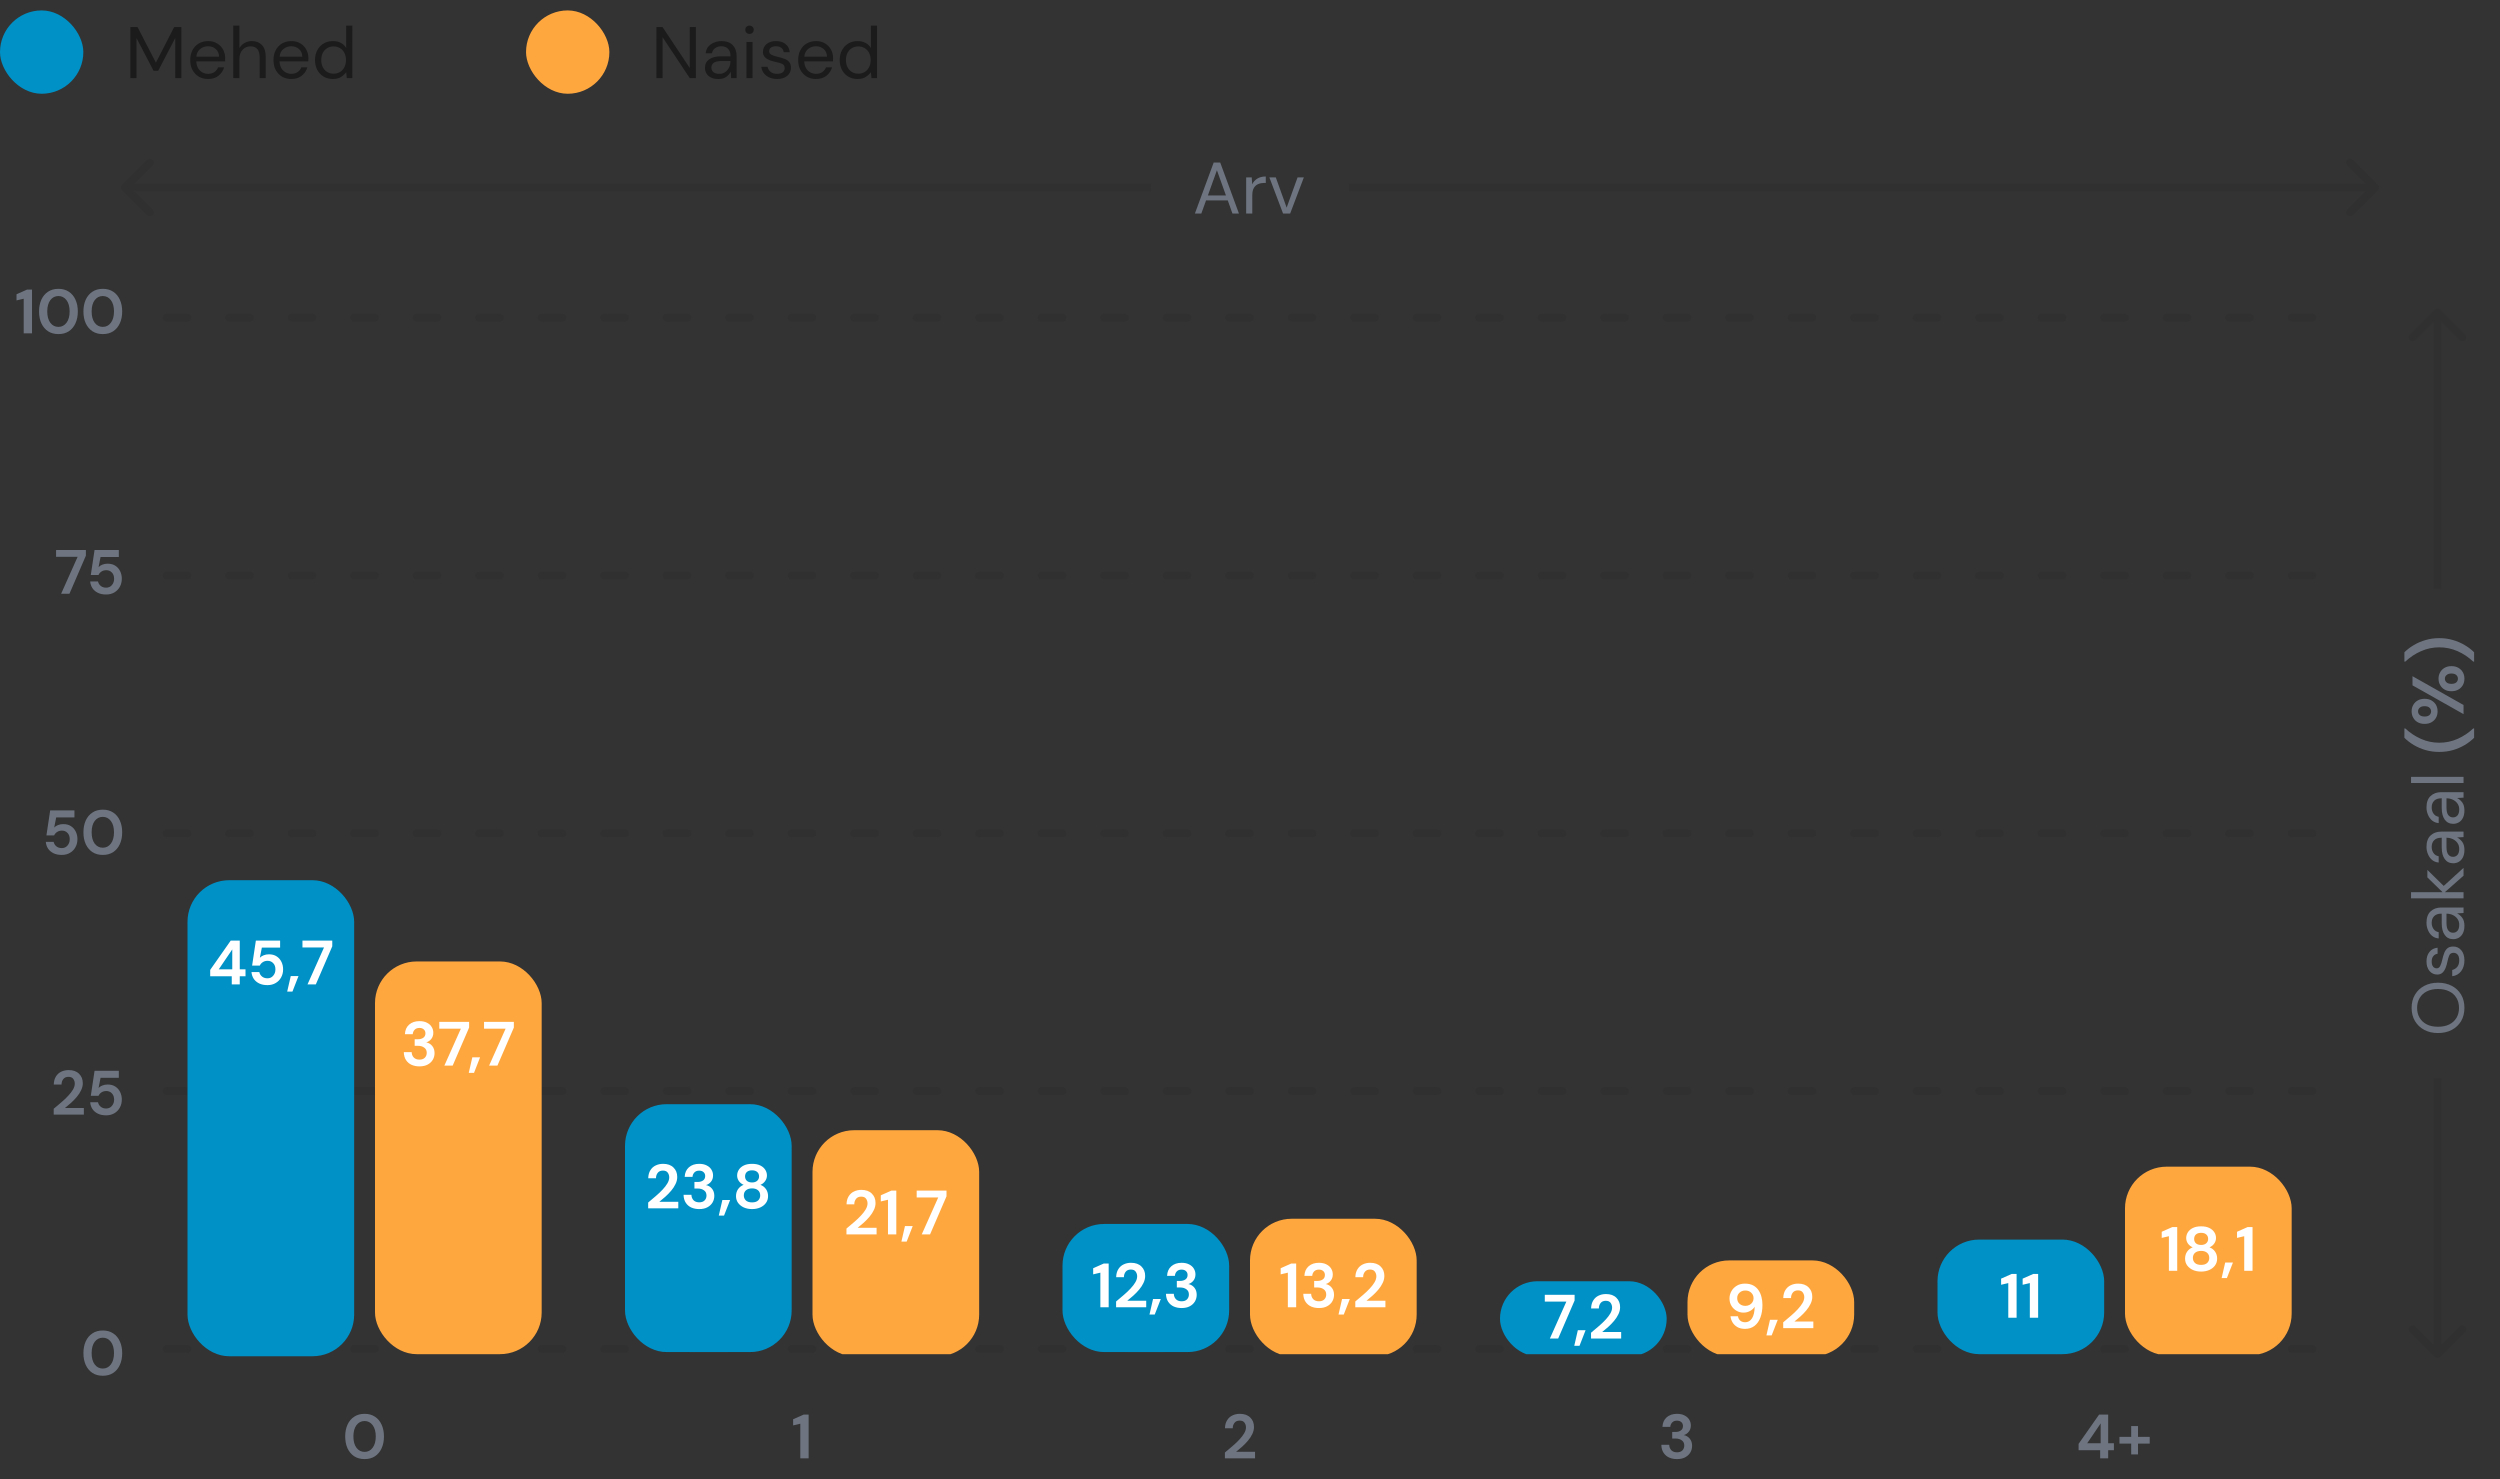 <svg width="480" height="284" viewBox="0 0 480 284" fill="none" xmlns="http://www.w3.org/2000/svg">
<rect x="0" y="0" width="480" height="284" fill="#333333" stroke="none"/>
<g clip-path="url(#clip0_905_18819)">
<g clip-path="url(#clip1_905_18819)">
<path d="M23.47 35.47C23.177 35.763 23.177 36.237 23.47 36.53L28.243 41.303C28.535 41.596 29.01 41.596 29.303 41.303C29.596 41.01 29.596 40.535 29.303 40.243L25.061 36L29.303 31.757C29.596 31.465 29.596 30.99 29.303 30.697C29.01 30.404 28.535 30.404 28.243 30.697L23.47 35.47ZM24 36.75H221V35.25H24V36.75Z" fill="#1B1B1B" fill-opacity="0.1"/>
<path d="M229.42 41L233.032 31.2H234.278L237.876 41H236.63L235.734 38.48H231.562L230.652 41H229.42ZM231.912 37.528H235.384L233.648 32.684L231.912 37.528ZM239.263 41V34.056H240.327L240.425 35.386C240.64 34.929 240.966 34.565 241.405 34.294C241.844 34.023 242.385 33.888 243.029 33.888V35.12H242.707C242.296 35.12 241.918 35.195 241.573 35.344C241.228 35.484 240.952 35.727 240.747 36.072C240.542 36.417 240.439 36.893 240.439 37.5V41H239.263ZM246.351 41L243.719 34.056H244.951L247.037 39.866L249.137 34.056H250.341L247.709 41H246.351Z" fill="#6E7581"/>
<path d="M456.53 36.53C456.823 36.237 456.823 35.763 456.53 35.47L451.757 30.697C451.464 30.404 450.99 30.404 450.697 30.697C450.404 30.99 450.404 31.465 450.697 31.757L454.939 36L450.697 40.243C450.404 40.535 450.404 41.01 450.697 41.303C450.99 41.596 451.464 41.596 451.757 41.303L456.53 36.53ZM259 36.75H456V35.25H259V36.75Z" fill="#1B1B1B" fill-opacity="0.1"/>
<path d="M444 61H32" stroke="#1B1B1B" stroke-opacity="0.1" stroke-width="1.5" stroke-linecap="round" stroke-dasharray="4 8"/>
<path d="M444 110.5H32" stroke="#1B1B1B" stroke-opacity="0.1" stroke-width="1.5" stroke-linecap="round" stroke-dasharray="4 8"/>
<path d="M444 160H32" stroke="#1B1B1B" stroke-opacity="0.1" stroke-width="1.5" stroke-linecap="round" stroke-dasharray="4 8"/>
<path d="M444 209.5H32" stroke="#1B1B1B" stroke-opacity="0.1" stroke-width="1.5" stroke-linecap="round" stroke-dasharray="4 8"/>
<path d="M444 259H32" stroke="#1B1B1B" stroke-opacity="0.1" stroke-width="1.5" stroke-linecap="round" stroke-dasharray="4 8"/>
<path d="M468.53 59.47C468.237 59.177 467.763 59.177 467.47 59.47L462.697 64.243C462.404 64.535 462.404 65.01 462.697 65.303C462.99 65.596 463.464 65.596 463.757 65.303L468 61.061L472.243 65.303C472.536 65.596 473.01 65.596 473.303 65.303C473.596 65.01 473.596 64.535 473.303 64.243L468.53 59.47ZM468.75 113V60H467.25V113H468.75Z" fill="#1B1B1B" fill-opacity="0.1"/>
<path d="M473.168 193.512C473.168 194.473 472.958 195.318 472.538 196.046C472.109 196.765 471.511 197.329 470.746 197.74C469.981 198.141 469.099 198.342 468.1 198.342C467.101 198.342 466.224 198.141 465.468 197.74C464.703 197.329 464.105 196.765 463.676 196.046C463.247 195.318 463.032 194.473 463.032 193.512C463.032 192.541 463.247 191.697 463.676 190.978C464.105 190.25 464.703 189.685 465.468 189.284C466.224 188.883 467.101 188.682 468.1 188.682C469.099 188.682 469.981 188.883 470.746 189.284C471.511 189.685 472.109 190.25 472.538 190.978C472.958 191.697 473.168 192.541 473.168 193.512ZM472.132 193.512C472.132 192.793 471.973 192.163 471.656 191.622C471.329 191.071 470.867 190.647 470.27 190.348C469.663 190.04 468.94 189.886 468.1 189.886C467.26 189.886 466.541 190.04 465.944 190.348C465.347 190.647 464.889 191.071 464.572 191.622C464.245 192.163 464.082 192.793 464.082 193.512C464.082 194.231 464.245 194.865 464.572 195.416C464.889 195.957 465.347 196.382 465.944 196.69C466.541 196.989 467.26 197.138 468.1 197.138C468.94 197.138 469.663 196.989 470.27 196.69C470.867 196.382 471.329 195.957 471.656 195.416C471.973 194.865 472.132 194.231 472.132 193.512ZM473.168 184.395C473.168 185.226 472.958 185.917 472.538 186.467C472.118 187.018 471.549 187.34 470.83 187.433L470.83 186.229C471.194 186.155 471.511 185.963 471.782 185.655C472.043 185.338 472.174 184.913 472.174 184.381C472.174 183.887 472.071 183.523 471.866 183.289C471.651 183.056 471.399 182.939 471.11 182.939C470.69 182.939 470.41 183.093 470.27 183.401C470.13 183.7 470.004 184.125 469.892 184.675C469.817 185.049 469.71 185.422 469.57 185.795C469.43 186.169 469.234 186.481 468.982 186.733C468.721 186.985 468.38 187.111 467.96 187.111C467.353 187.111 466.859 186.887 466.476 186.439C466.084 185.982 465.888 185.366 465.888 184.591C465.888 183.854 466.075 183.252 466.448 182.785C466.812 182.309 467.335 182.034 468.016 181.959L468.016 183.121C467.661 183.168 467.386 183.322 467.19 183.583C466.985 183.835 466.882 184.176 466.882 184.605C466.882 185.025 466.971 185.352 467.148 185.585C467.325 185.809 467.559 185.921 467.848 185.921C468.128 185.921 468.347 185.777 468.506 185.487C468.665 185.189 468.8 184.787 468.912 184.283C469.005 183.854 469.122 183.448 469.262 183.065C469.393 182.673 469.593 182.356 469.864 182.113C470.125 181.861 470.508 181.735 471.012 181.735C471.637 181.726 472.155 181.964 472.566 182.449C472.967 182.925 473.168 183.574 473.168 184.395ZM473.168 177.745C473.168 178.324 473.07 178.805 472.874 179.187C472.678 179.57 472.417 179.855 472.09 180.041C471.763 180.228 471.409 180.321 471.026 180.321C470.317 180.321 469.771 180.051 469.388 179.509C469.005 178.968 468.814 178.231 468.814 177.297L468.814 175.421L468.73 175.421C468.123 175.421 467.666 175.58 467.358 175.897C467.041 176.215 466.882 176.639 466.882 177.171C466.882 177.629 466.999 178.025 467.232 178.361C467.456 178.688 467.787 178.893 468.226 178.977L468.226 180.181C467.722 180.135 467.297 179.967 466.952 179.677C466.607 179.379 466.345 179.01 466.168 178.571C465.981 178.133 465.888 177.666 465.888 177.171C465.888 176.201 466.149 175.473 466.672 174.987C467.185 174.493 467.871 174.245 468.73 174.245L473 174.245L473 175.295L471.754 175.365C472.146 175.561 472.482 175.851 472.762 176.233C473.033 176.607 473.168 177.111 473.168 177.745ZM472.174 177.563C472.174 177.115 472.057 176.733 471.824 176.415C471.591 176.089 471.287 175.841 470.914 175.673C470.541 175.505 470.149 175.421 469.738 175.421L469.724 175.421L469.724 177.199C469.724 177.89 469.845 178.38 470.088 178.669C470.321 178.949 470.615 179.089 470.97 179.089C471.334 179.089 471.628 178.959 471.852 178.697C472.067 178.427 472.174 178.049 472.174 177.563ZM473 172.481L462.92 172.481L462.92 171.305L468.982 171.305L466.056 168.463L466.056 167.021L469.192 170.101L473 166.629L473 168.127L469.402 171.305L473 171.305L473 172.481ZM473.168 163.171C473.168 163.75 473.07 164.231 472.874 164.613C472.678 164.996 472.417 165.281 472.09 165.467C471.763 165.654 471.409 165.747 471.026 165.747C470.317 165.747 469.771 165.477 469.388 164.935C469.005 164.394 468.814 163.657 468.814 162.723L468.814 160.847L468.73 160.847C468.123 160.847 467.666 161.006 467.358 161.323C467.041 161.641 466.882 162.065 466.882 162.597C466.882 163.055 466.999 163.451 467.232 163.787C467.456 164.114 467.787 164.319 468.226 164.403L468.226 165.607C467.722 165.561 467.297 165.393 466.952 165.103C466.607 164.805 466.345 164.436 466.168 163.997C465.981 163.559 465.888 163.092 465.888 162.597C465.888 161.627 466.149 160.899 466.672 160.413C467.185 159.919 467.871 159.671 468.73 159.671L473 159.671L473 160.721L471.754 160.791C472.146 160.987 472.482 161.277 472.762 161.659C473.033 162.033 473.168 162.537 473.168 163.171ZM472.174 162.989C472.174 162.541 472.057 162.159 471.824 161.841C471.591 161.515 471.287 161.267 470.914 161.099C470.541 160.931 470.149 160.847 469.738 160.847L469.724 160.847L469.724 162.625C469.724 163.316 469.845 163.806 470.088 164.095C470.321 164.375 470.615 164.515 470.97 164.515C471.334 164.515 471.628 164.385 471.852 164.123C472.067 163.853 472.174 163.475 472.174 162.989ZM473.168 155.597C473.168 156.176 473.07 156.656 472.874 157.039C472.678 157.422 472.417 157.706 472.09 157.893C471.763 158.08 471.409 158.173 471.026 158.173C470.317 158.173 469.771 157.902 469.388 157.361C469.005 156.82 468.814 156.082 468.814 155.149L468.814 153.273L468.73 153.273C468.123 153.273 467.666 153.432 467.358 153.749C467.041 154.066 466.882 154.491 466.882 155.023C466.882 155.48 466.999 155.877 467.232 156.213C467.456 156.54 467.787 156.745 468.226 156.829L468.226 158.033C467.722 157.986 467.297 157.818 466.952 157.529C466.607 157.23 466.345 156.862 466.168 156.423C465.981 155.984 465.888 155.518 465.888 155.023C465.888 154.052 466.149 153.324 466.672 152.839C467.185 152.344 467.871 152.097 468.73 152.097L473 152.097L473 153.147L471.754 153.217C472.146 153.413 472.482 153.702 472.762 154.085C473.033 154.458 473.168 154.962 473.168 155.597ZM472.174 155.415C472.174 154.967 472.057 154.584 471.824 154.267C471.591 153.94 471.287 153.693 470.914 153.525C470.541 153.357 470.149 153.273 469.738 153.273L469.724 153.273L469.724 155.051C469.724 155.742 469.845 156.232 470.088 156.521C470.321 156.801 470.615 156.941 470.97 156.941C471.334 156.941 471.628 156.81 471.852 156.549C472.067 156.278 472.174 155.9 472.174 155.415ZM473 150.333L462.92 150.333L462.92 149.157L473 149.157L473 150.333ZM475.03 141.653C474.507 142.176 473.901 142.643 473.21 143.053C472.529 143.455 471.777 143.777 470.956 144.019C470.135 144.253 469.262 144.369 468.338 144.369C467.414 144.369 466.541 144.253 465.72 144.019C464.899 143.777 464.147 143.455 463.466 143.053C462.775 142.643 462.169 142.176 461.646 141.653L461.646 139.861L461.814 139.861C462.701 140.701 463.704 141.369 464.824 141.863C465.935 142.358 467.106 142.605 468.338 142.605C469.57 142.605 470.746 142.358 471.866 141.863C472.977 141.369 473.975 140.701 474.862 139.861L475.03 139.861L475.03 141.653ZM468.016 136.58C468.016 137.028 467.918 137.434 467.722 137.798C467.517 138.162 467.227 138.451 466.854 138.666C466.481 138.88 466.037 138.988 465.524 138.988C465.011 138.988 464.567 138.88 464.194 138.666C463.821 138.451 463.536 138.162 463.34 137.798C463.135 137.434 463.032 137.023 463.032 136.566C463.032 136.118 463.135 135.716 463.34 135.362C463.536 134.998 463.821 134.708 464.194 134.494C464.567 134.279 465.011 134.172 465.524 134.172C466.037 134.172 466.481 134.279 466.854 134.494C467.227 134.708 467.517 134.998 467.722 135.362C467.918 135.726 468.016 136.132 468.016 136.58ZM473 137.112L463.2 131.582L463.2 129.832L473 135.362L473 137.112ZM466.77 136.58C466.77 136.309 466.667 136.076 466.462 135.88C466.247 135.684 465.935 135.586 465.524 135.586C465.113 135.586 464.801 135.684 464.586 135.88C464.371 136.066 464.264 136.3 464.264 136.58C464.264 136.86 464.371 137.098 464.586 137.294C464.801 137.48 465.113 137.574 465.524 137.574C465.935 137.574 466.247 137.48 466.462 137.294C466.667 137.098 466.77 136.86 466.77 136.58ZM473.168 130.308C473.168 130.756 473.07 131.162 472.874 131.526C472.669 131.89 472.379 132.179 472.006 132.394C471.633 132.608 471.189 132.716 470.676 132.716C470.163 132.716 469.724 132.608 469.36 132.394C468.987 132.179 468.702 131.89 468.506 131.526C468.301 131.162 468.198 130.751 468.198 130.294C468.198 129.846 468.301 129.444 468.506 129.09C468.702 128.726 468.987 128.436 469.36 128.222C469.724 128.007 470.163 127.9 470.676 127.9C471.189 127.9 471.633 128.007 472.006 128.222C472.379 128.436 472.669 128.726 472.874 129.09C473.07 129.444 473.168 129.85 473.168 130.308ZM471.922 130.308C471.922 130.028 471.819 129.794 471.614 129.608C471.399 129.412 471.087 129.314 470.676 129.314C470.265 129.314 469.953 129.412 469.738 129.608C469.523 129.794 469.416 130.028 469.416 130.308C469.416 130.588 469.523 130.826 469.738 131.022C469.953 131.208 470.265 131.302 470.676 131.302C471.087 131.302 471.399 131.208 471.614 131.022C471.819 130.826 471.922 130.588 471.922 130.308ZM475.03 127.031L474.862 127.031C473.975 126.191 472.977 125.523 471.866 125.029C470.746 124.534 469.57 124.287 468.338 124.287C467.106 124.287 465.935 124.534 464.824 125.029C463.704 125.523 462.701 126.191 461.814 127.031L461.646 127.031L461.646 125.239C462.169 124.716 462.775 124.254 463.466 123.853C464.147 123.442 464.899 123.12 465.72 122.887C466.541 122.644 467.414 122.523 468.338 122.523C469.262 122.523 470.135 122.644 470.956 122.887C471.777 123.12 472.529 123.442 473.21 123.853C473.901 124.254 474.507 124.716 475.03 125.239L475.03 127.031Z" fill="#6E7581"/>
<path d="M467.47 260.53C467.763 260.823 468.237 260.823 468.53 260.53L473.303 255.757C473.596 255.464 473.596 254.99 473.303 254.697C473.01 254.404 472.536 254.404 472.243 254.697L468 258.939L463.757 254.697C463.464 254.404 462.99 254.404 462.697 254.697C462.404 254.99 462.404 255.464 462.697 255.757L467.47 260.53ZM468.75 260V207H467.25V260H468.75Z" fill="#1B1B1B" fill-opacity="0.1"/>
<path d="M4.552 64V57.352L3.172 57.676V56.5L5.2 55.6H6.148V64H4.552ZM11.221 64.144C10.445 64.144 9.781 63.964 9.229 63.604C8.677 63.236 8.249 62.728 7.945 62.08C7.649 61.424 7.501 60.664 7.501 59.8C7.501 58.944 7.649 58.188 7.945 57.532C8.249 56.876 8.677 56.368 9.229 56.008C9.781 55.64 10.445 55.456 11.221 55.456C11.997 55.456 12.661 55.64 13.213 56.008C13.765 56.368 14.189 56.876 14.485 57.532C14.789 58.188 14.941 58.944 14.941 59.8C14.941 60.664 14.789 61.424 14.485 62.08C14.189 62.728 13.765 63.236 13.213 63.604C12.661 63.964 11.997 64.144 11.221 64.144ZM11.221 62.764C11.853 62.764 12.369 62.5 12.769 61.972C13.169 61.444 13.369 60.72 13.369 59.8C13.369 58.88 13.169 58.156 12.769 57.628C12.369 57.1 11.853 56.836 11.221 56.836C10.581 56.836 10.061 57.1 9.661 57.628C9.269 58.156 9.073 58.88 9.073 59.8C9.073 60.72 9.269 61.444 9.661 61.972C10.061 62.5 10.581 62.764 11.221 62.764ZM19.741 64.144C18.965 64.144 18.3 63.964 17.748 63.604C17.197 63.236 16.768 62.728 16.465 62.08C16.169 61.424 16.02 60.664 16.02 59.8C16.02 58.944 16.169 58.188 16.465 57.532C16.768 56.876 17.197 56.368 17.748 56.008C18.3 55.64 18.965 55.456 19.741 55.456C20.517 55.456 21.18 55.64 21.733 56.008C22.285 56.368 22.709 56.876 23.005 57.532C23.308 58.188 23.46 58.944 23.46 59.8C23.46 60.664 23.308 61.424 23.005 62.08C22.709 62.728 22.285 63.236 21.733 63.604C21.18 63.964 20.517 64.144 19.741 64.144ZM19.741 62.764C20.372 62.764 20.889 62.5 21.288 61.972C21.689 61.444 21.889 60.72 21.889 59.8C21.889 58.88 21.689 58.156 21.288 57.628C20.889 57.1 20.372 56.836 19.741 56.836C19.101 56.836 18.581 57.1 18.18 57.628C17.788 58.156 17.593 58.88 17.593 59.8C17.593 60.72 17.788 61.444 18.18 61.972C18.581 62.5 19.101 62.764 19.741 62.764Z" fill="#6E7581"/>
<path d="M11.737 114L14.905 106.908H10.765V105.6H16.489V106.692L13.333 114H11.737ZM20.387 114.144C19.771 114.144 19.239 114.036 18.791 113.82C18.351 113.604 18.003 113.308 17.747 112.932C17.499 112.548 17.355 112.116 17.315 111.636H18.815C18.887 111.98 19.063 112.268 19.343 112.5C19.623 112.724 19.971 112.836 20.387 112.836C20.835 112.836 21.199 112.672 21.479 112.344C21.767 112.016 21.911 111.608 21.911 111.12C21.911 110.616 21.767 110.216 21.479 109.92C21.199 109.624 20.843 109.476 20.411 109.476C20.051 109.476 19.739 109.564 19.475 109.74C19.211 109.916 19.023 110.136 18.911 110.4H17.435L18.155 105.6H22.811V106.944H19.307L18.923 108.888C19.099 108.696 19.339 108.54 19.643 108.42C19.947 108.292 20.287 108.228 20.663 108.228C21.263 108.228 21.763 108.364 22.163 108.636C22.563 108.9 22.867 109.252 23.075 109.692C23.283 110.124 23.387 110.596 23.387 111.108C23.387 111.692 23.259 112.212 23.003 112.668C22.755 113.124 22.403 113.484 21.947 113.748C21.499 114.012 20.979 114.144 20.387 114.144Z" fill="#6E7581"/>
<path d="M11.867 164.144C11.251 164.144 10.719 164.036 10.271 163.82C9.831 163.604 9.483 163.308 9.227 162.932C8.979 162.548 8.835 162.116 8.795 161.636H10.295C10.367 161.98 10.543 162.268 10.823 162.5C11.103 162.724 11.451 162.836 11.867 162.836C12.315 162.836 12.679 162.672 12.959 162.344C13.247 162.016 13.391 161.608 13.391 161.12C13.391 160.616 13.247 160.216 12.959 159.92C12.679 159.624 12.323 159.476 11.891 159.476C11.531 159.476 11.219 159.564 10.955 159.74C10.691 159.916 10.503 160.136 10.391 160.4H8.915L9.635 155.6H14.291V156.944H10.787L10.403 158.888C10.579 158.696 10.819 158.54 11.123 158.42C11.427 158.292 11.767 158.228 12.143 158.228C12.743 158.228 13.243 158.364 13.643 158.636C14.043 158.9 14.347 159.252 14.555 159.692C14.763 160.124 14.867 160.596 14.867 161.108C14.867 161.692 14.739 162.212 14.483 162.668C14.235 163.124 13.883 163.484 13.427 163.748C12.979 164.012 12.459 164.144 11.867 164.144ZM19.741 164.144C18.965 164.144 18.3 163.964 17.748 163.604C17.197 163.236 16.768 162.728 16.465 162.08C16.169 161.424 16.02 160.664 16.02 159.8C16.02 158.944 16.169 158.188 16.465 157.532C16.768 156.876 17.197 156.368 17.748 156.008C18.3 155.64 18.965 155.456 19.741 155.456C20.517 155.456 21.18 155.64 21.733 156.008C22.285 156.368 22.709 156.876 23.005 157.532C23.308 158.188 23.46 158.944 23.46 159.8C23.46 160.664 23.308 161.424 23.005 162.08C22.709 162.728 22.285 163.236 21.733 163.604C21.18 163.964 20.517 164.144 19.741 164.144ZM19.741 162.764C20.372 162.764 20.889 162.5 21.288 161.972C21.689 161.444 21.889 160.72 21.889 159.8C21.889 158.88 21.689 158.156 21.288 157.628C20.889 157.1 20.372 156.836 19.741 156.836C19.101 156.836 18.581 157.1 18.18 157.628C17.788 158.156 17.593 158.88 17.593 159.8C17.593 160.72 17.788 161.444 18.18 161.972C18.581 162.5 19.101 162.764 19.741 162.764Z" fill="#6E7581"/>
<path d="M10.315 214V212.884C10.827 212.46 11.323 212.04 11.803 211.624C12.291 211.208 12.723 210.796 13.099 210.388C13.483 209.98 13.787 209.584 14.011 209.2C14.243 208.808 14.359 208.428 14.359 208.06C14.359 207.716 14.263 207.412 14.071 207.148C13.887 206.884 13.579 206.752 13.147 206.752C12.707 206.752 12.375 206.896 12.151 207.184C11.927 207.472 11.815 207.82 11.815 208.228H10.327C10.343 207.612 10.479 207.1 10.735 206.692C10.991 206.276 11.331 205.968 11.755 205.768C12.179 205.56 12.655 205.456 13.183 205.456C14.039 205.456 14.703 205.692 15.175 206.164C15.655 206.628 15.895 207.232 15.895 207.976C15.895 208.44 15.787 208.892 15.571 209.332C15.363 209.772 15.087 210.196 14.743 210.604C14.399 211.012 14.027 211.396 13.627 211.756C13.227 212.108 12.839 212.436 12.463 212.74H16.099V214H10.315ZM20.387 214.144C19.771 214.144 19.239 214.036 18.791 213.82C18.351 213.604 18.003 213.308 17.747 212.932C17.499 212.548 17.355 212.116 17.315 211.636H18.815C18.887 211.98 19.063 212.268 19.343 212.5C19.623 212.724 19.971 212.836 20.387 212.836C20.835 212.836 21.199 212.672 21.479 212.344C21.767 212.016 21.911 211.608 21.911 211.12C21.911 210.616 21.767 210.216 21.479 209.92C21.199 209.624 20.843 209.476 20.411 209.476C20.051 209.476 19.739 209.564 19.475 209.74C19.211 209.916 19.023 210.136 18.911 210.4H17.435L18.155 205.6H22.811V206.944H19.307L18.923 208.888C19.099 208.696 19.339 208.54 19.643 208.42C19.947 208.292 20.287 208.228 20.663 208.228C21.263 208.228 21.763 208.364 22.163 208.636C22.563 208.9 22.867 209.252 23.075 209.692C23.283 210.124 23.387 210.596 23.387 211.108C23.387 211.692 23.259 212.212 23.003 212.668C22.755 213.124 22.403 213.484 21.947 213.748C21.499 214.012 20.979 214.144 20.387 214.144Z" fill="#6E7581"/>
<path d="M19.741 264.144C18.965 264.144 18.3 263.964 17.748 263.604C17.197 263.236 16.768 262.728 16.465 262.08C16.169 261.424 16.02 260.664 16.02 259.8C16.02 258.944 16.169 258.188 16.465 257.532C16.768 256.876 17.197 256.368 17.748 256.008C18.3 255.64 18.965 255.456 19.741 255.456C20.517 255.456 21.18 255.64 21.733 256.008C22.285 256.368 22.709 256.876 23.005 257.532C23.308 258.188 23.46 258.944 23.46 259.8C23.46 260.664 23.308 261.424 23.005 262.08C22.709 262.728 22.285 263.236 21.733 263.604C21.18 263.964 20.517 264.144 19.741 264.144ZM19.741 262.764C20.372 262.764 20.889 262.5 21.288 261.972C21.689 261.444 21.889 260.72 21.889 259.8C21.889 258.88 21.689 258.156 21.288 257.628C20.889 257.1 20.372 256.836 19.741 256.836C19.101 256.836 18.581 257.1 18.18 257.628C17.788 258.156 17.593 258.88 17.593 259.8C17.593 260.72 17.788 261.444 18.18 261.972C18.581 262.5 19.101 262.764 19.741 262.764Z" fill="#6E7581"/>
<path d="M70 280.144C69.224 280.144 68.56 279.964 68.008 279.604C67.456 279.236 67.028 278.728 66.724 278.08C66.428 277.424 66.28 276.664 66.28 275.8C66.28 274.944 66.428 274.188 66.724 273.532C67.028 272.876 67.456 272.368 68.008 272.008C68.56 271.64 69.224 271.456 70 271.456C70.776 271.456 71.44 271.64 71.992 272.008C72.544 272.368 72.968 272.876 73.264 273.532C73.568 274.188 73.72 274.944 73.72 275.8C73.72 276.664 73.568 277.424 73.264 278.08C72.968 278.728 72.544 279.236 71.992 279.604C71.44 279.964 70.776 280.144 70 280.144ZM70 278.764C70.632 278.764 71.148 278.5 71.548 277.972C71.948 277.444 72.148 276.72 72.148 275.8C72.148 274.88 71.948 274.156 71.548 273.628C71.148 273.1 70.632 272.836 70 272.836C69.36 272.836 68.84 273.1 68.44 273.628C68.048 274.156 67.852 274.88 67.852 275.8C67.852 276.72 68.048 277.444 68.44 277.972C68.84 278.5 69.36 278.764 70 278.764Z" fill="#6E7581"/>
<path d="M153.66 280V273.352L152.28 273.676V272.5L154.308 271.6H155.256V280H153.66Z" fill="#6E7581"/>
<path d="M235.184 280V278.884C235.696 278.46 236.192 278.04 236.672 277.624C237.16 277.208 237.592 276.796 237.968 276.388C238.352 275.98 238.656 275.584 238.88 275.2C239.112 274.808 239.228 274.428 239.228 274.06C239.228 273.716 239.132 273.412 238.94 273.148C238.756 272.884 238.448 272.752 238.016 272.752C237.576 272.752 237.244 272.896 237.02 273.184C236.796 273.472 236.684 273.82 236.684 274.228H235.196C235.212 273.612 235.348 273.1 235.604 272.692C235.86 272.276 236.2 271.968 236.624 271.768C237.048 271.56 237.524 271.456 238.052 271.456C238.908 271.456 239.572 271.692 240.044 272.164C240.524 272.628 240.764 273.232 240.764 273.976C240.764 274.44 240.656 274.892 240.44 275.332C240.232 275.772 239.956 276.196 239.612 276.604C239.268 277.012 238.896 277.396 238.496 277.756C238.096 278.108 237.708 278.436 237.332 278.74H240.968V280H235.184Z" fill="#6E7581"/>
<path d="M321.99 280.144C321.438 280.144 320.938 280.048 320.49 279.856C320.042 279.656 319.682 279.352 319.41 278.944C319.138 278.536 318.994 278.024 318.978 277.408H320.49C320.498 277.816 320.63 278.16 320.886 278.44C321.15 278.712 321.518 278.848 321.99 278.848C322.438 278.848 322.782 278.724 323.022 278.476C323.262 278.228 323.382 277.916 323.382 277.54C323.382 277.1 323.222 276.768 322.902 276.544C322.59 276.312 322.186 276.196 321.69 276.196H321.066V274.936H321.702C322.11 274.936 322.45 274.84 322.722 274.648C322.994 274.456 323.13 274.172 323.13 273.796C323.13 273.484 323.026 273.236 322.818 273.052C322.618 272.86 322.338 272.764 321.978 272.764C321.586 272.764 321.278 272.88 321.054 273.112C320.838 273.344 320.718 273.628 320.694 273.964H319.194C319.226 273.188 319.494 272.576 319.998 272.128C320.51 271.68 321.17 271.456 321.978 271.456C322.554 271.456 323.038 271.56 323.43 271.768C323.83 271.968 324.13 272.236 324.33 272.572C324.538 272.908 324.642 273.28 324.642 273.688C324.642 274.16 324.51 274.56 324.246 274.888C323.99 275.208 323.67 275.424 323.286 275.536C323.758 275.632 324.142 275.864 324.438 276.232C324.734 276.592 324.882 277.048 324.882 277.6C324.882 278.064 324.77 278.488 324.546 278.872C324.322 279.256 323.994 279.564 323.562 279.796C323.138 280.028 322.614 280.144 321.99 280.144Z" fill="#6E7581"/>
<path d="M403.232 280V278.44H399.092V277.216L403.028 271.6H404.768V277.108H405.872V278.44H404.768V280H403.232ZM400.736 277.108H403.328V273.292L400.736 277.108ZM406.936 277.168V275.884H409.192V273.808H410.5V275.884H412.744V277.168H410.5V279.244H409.192V277.168H406.936Z" fill="#6E7581"/>
</g>
<rect y="2" width="16" height="16" rx="8" fill="#0091C6"/>
<path d="M25.036 15V5.2H26.408L29.936 12.032L33.436 5.2H34.822V15H33.646V7.3L30.37 13.6H29.488L26.212 7.314V15H25.036ZM39.941 15.168C39.279 15.168 38.691 15.019 38.178 14.72C37.664 14.412 37.258 13.987 36.959 13.446C36.67 12.905 36.526 12.265 36.526 11.528C36.526 10.8 36.67 10.165 36.959 9.624C37.249 9.073 37.65 8.649 38.163 8.35C38.686 8.042 39.288 7.888 39.969 7.888C40.642 7.888 41.22 8.042 41.706 8.35C42.2 8.649 42.578 9.045 42.84 9.54C43.101 10.035 43.231 10.567 43.231 11.136C43.231 11.239 43.227 11.341 43.218 11.444C43.218 11.547 43.218 11.663 43.218 11.794H37.688C37.715 12.326 37.837 12.769 38.051 13.124C38.276 13.469 38.551 13.731 38.877 13.908C39.214 14.085 39.568 14.174 39.941 14.174C40.427 14.174 40.833 14.062 41.16 13.838C41.486 13.614 41.724 13.311 41.873 12.928H43.035C42.849 13.572 42.489 14.109 41.958 14.538C41.435 14.958 40.763 15.168 39.941 15.168ZM39.941 8.882C39.382 8.882 38.882 9.055 38.444 9.4C38.014 9.736 37.767 10.231 37.702 10.884H42.069C42.041 10.259 41.827 9.769 41.425 9.414C41.024 9.059 40.529 8.882 39.941 8.882ZM44.79 15V4.92H45.966V9.246C46.2 8.817 46.531 8.485 46.96 8.252C47.39 8.009 47.856 7.888 48.36 7.888C49.163 7.888 49.807 8.14 50.292 8.644C50.778 9.139 51.02 9.904 51.02 10.94V15H49.858V11.066C49.858 9.619 49.275 8.896 48.108 8.896C47.502 8.896 46.993 9.115 46.582 9.554C46.172 9.983 45.966 10.599 45.966 11.402V15H44.79ZM55.924 15.168C55.261 15.168 54.673 15.019 54.16 14.72C53.647 14.412 53.241 13.987 52.942 13.446C52.653 12.905 52.508 12.265 52.508 11.528C52.508 10.8 52.653 10.165 52.942 9.624C53.231 9.073 53.633 8.649 54.146 8.35C54.669 8.042 55.271 7.888 55.952 7.888C56.624 7.888 57.203 8.042 57.688 8.35C58.183 8.649 58.561 9.045 58.822 9.54C59.083 10.035 59.214 10.567 59.214 11.136C59.214 11.239 59.209 11.341 59.2 11.444C59.2 11.547 59.2 11.663 59.2 11.794H53.67C53.698 12.326 53.819 12.769 54.034 13.124C54.258 13.469 54.533 13.731 54.86 13.908C55.196 14.085 55.551 14.174 55.924 14.174C56.409 14.174 56.815 14.062 57.142 13.838C57.469 13.614 57.707 13.311 57.856 12.928H59.018C58.831 13.572 58.472 14.109 57.94 14.538C57.417 14.958 56.745 15.168 55.924 15.168ZM55.924 8.882C55.364 8.882 54.865 9.055 54.426 9.4C53.997 9.736 53.749 10.231 53.684 10.884H58.052C58.024 10.259 57.809 9.769 57.408 9.414C57.007 9.059 56.512 8.882 55.924 8.882ZM63.923 15.168C63.232 15.168 62.625 15.009 62.103 14.692C61.589 14.375 61.188 13.941 60.899 13.39C60.619 12.839 60.479 12.214 60.479 11.514C60.479 10.814 60.623 10.193 60.913 9.652C61.202 9.101 61.603 8.672 62.117 8.364C62.63 8.047 63.237 7.888 63.937 7.888C64.506 7.888 65.01 8.005 65.449 8.238C65.887 8.471 66.228 8.798 66.471 9.218V4.92H67.647V15H66.583L66.471 13.852C66.247 14.188 65.925 14.491 65.505 14.762C65.085 15.033 64.557 15.168 63.923 15.168ZM64.049 14.146C64.515 14.146 64.926 14.039 65.281 13.824C65.645 13.6 65.925 13.292 66.121 12.9C66.326 12.508 66.429 12.051 66.429 11.528C66.429 11.005 66.326 10.548 66.121 10.156C65.925 9.764 65.645 9.461 65.281 9.246C64.926 9.022 64.515 8.91 64.049 8.91C63.591 8.91 63.181 9.022 62.817 9.246C62.462 9.461 62.182 9.764 61.977 10.156C61.781 10.548 61.683 11.005 61.683 11.528C61.683 12.051 61.781 12.508 61.977 12.9C62.182 13.292 62.462 13.6 62.817 13.824C63.181 14.039 63.591 14.146 64.049 14.146Z" fill="#1B1B1B"/>
<rect x="101" y="2" width="16" height="16" rx="8" fill="#FFA73F"/>
<path d="M126.036 15V5.2H127.212L132.434 13.054V5.2H133.61V15H132.434L127.212 7.146V15H126.036ZM137.928 15.168C137.35 15.168 136.869 15.07 136.486 14.874C136.104 14.678 135.819 14.417 135.632 14.09C135.446 13.763 135.352 13.409 135.352 13.026C135.352 12.317 135.623 11.771 136.164 11.388C136.706 11.005 137.443 10.814 138.376 10.814H140.252V10.73C140.252 10.123 140.094 9.666 139.776 9.358C139.459 9.041 139.034 8.882 138.502 8.882C138.045 8.882 137.648 8.999 137.312 9.232C136.986 9.456 136.78 9.787 136.696 10.226H135.492C135.539 9.722 135.707 9.297 135.996 8.952C136.295 8.607 136.664 8.345 137.102 8.168C137.541 7.981 138.008 7.888 138.502 7.888C139.473 7.888 140.201 8.149 140.686 8.672C141.181 9.185 141.428 9.871 141.428 10.73V15H140.378L140.308 13.754C140.112 14.146 139.823 14.482 139.44 14.762C139.067 15.033 138.563 15.168 137.928 15.168ZM138.11 14.174C138.558 14.174 138.941 14.057 139.258 13.824C139.585 13.591 139.832 13.287 140 12.914C140.168 12.541 140.252 12.149 140.252 11.738V11.724H138.474C137.784 11.724 137.294 11.845 137.004 12.088C136.724 12.321 136.584 12.615 136.584 12.97C136.584 13.334 136.715 13.628 136.976 13.852C137.247 14.067 137.625 14.174 138.11 14.174ZM143.907 6.516C143.673 6.516 143.477 6.441 143.319 6.292C143.169 6.133 143.095 5.937 143.095 5.704C143.095 5.48 143.169 5.293 143.319 5.144C143.477 4.995 143.673 4.92 143.907 4.92C144.131 4.92 144.322 4.995 144.481 5.144C144.639 5.293 144.719 5.48 144.719 5.704C144.719 5.937 144.639 6.133 144.481 6.292C144.322 6.441 144.131 6.516 143.907 6.516ZM143.319 15V8.056H144.495V15H143.319ZM149.202 15.168C148.372 15.168 147.681 14.958 147.13 14.538C146.58 14.118 146.258 13.549 146.164 12.83H147.368C147.443 13.194 147.634 13.511 147.942 13.782C148.26 14.043 148.684 14.174 149.216 14.174C149.711 14.174 150.075 14.071 150.308 13.866C150.542 13.651 150.658 13.399 150.658 13.11C150.658 12.69 150.504 12.41 150.196 12.27C149.898 12.13 149.473 12.004 148.922 11.892C148.549 11.817 148.176 11.71 147.802 11.57C147.429 11.43 147.116 11.234 146.864 10.982C146.612 10.721 146.486 10.38 146.486 9.96C146.486 9.353 146.71 8.859 147.158 8.476C147.616 8.084 148.232 7.888 149.006 7.888C149.744 7.888 150.346 8.075 150.812 8.448C151.288 8.812 151.564 9.335 151.638 10.016H150.476C150.43 9.661 150.276 9.386 150.014 9.19C149.762 8.985 149.422 8.882 148.992 8.882C148.572 8.882 148.246 8.971 148.012 9.148C147.788 9.325 147.676 9.559 147.676 9.848C147.676 10.128 147.821 10.347 148.11 10.506C148.409 10.665 148.81 10.8 149.314 10.912C149.744 11.005 150.15 11.122 150.532 11.262C150.924 11.393 151.242 11.593 151.484 11.864C151.736 12.125 151.862 12.508 151.862 13.012C151.872 13.637 151.634 14.155 151.148 14.566C150.672 14.967 150.024 15.168 149.202 15.168ZM156.664 15.168C156.002 15.168 155.414 15.019 154.9 14.72C154.387 14.412 153.981 13.987 153.682 13.446C153.393 12.905 153.248 12.265 153.248 11.528C153.248 10.8 153.393 10.165 153.682 9.624C153.972 9.073 154.373 8.649 154.886 8.35C155.409 8.042 156.011 7.888 156.692 7.888C157.364 7.888 157.943 8.042 158.428 8.35C158.923 8.649 159.301 9.045 159.562 9.54C159.824 10.035 159.954 10.567 159.954 11.136C159.954 11.239 159.95 11.341 159.94 11.444C159.94 11.547 159.94 11.663 159.94 11.794H154.41C154.438 12.326 154.56 12.769 154.774 13.124C154.998 13.469 155.274 13.731 155.6 13.908C155.936 14.085 156.291 14.174 156.664 14.174C157.15 14.174 157.556 14.062 157.882 13.838C158.209 13.614 158.447 13.311 158.596 12.928H159.758C159.572 13.572 159.212 14.109 158.68 14.538C158.158 14.958 157.486 15.168 156.664 15.168ZM156.664 8.882C156.104 8.882 155.605 9.055 155.166 9.4C154.737 9.736 154.49 10.231 154.424 10.884H158.792C158.764 10.259 158.55 9.769 158.148 9.414C157.747 9.059 157.252 8.882 156.664 8.882ZM164.663 15.168C163.972 15.168 163.366 15.009 162.843 14.692C162.33 14.375 161.928 13.941 161.639 13.39C161.359 12.839 161.219 12.214 161.219 11.514C161.219 10.814 161.364 10.193 161.653 9.652C161.942 9.101 162.344 8.672 162.857 8.364C163.37 8.047 163.977 7.888 164.677 7.888C165.246 7.888 165.75 8.005 166.189 8.238C166.628 8.471 166.968 8.798 167.211 9.218V4.92H168.387V15H167.323L167.211 13.852C166.987 14.188 166.665 14.491 166.245 14.762C165.825 15.033 165.298 15.168 164.663 15.168ZM164.789 14.146C165.256 14.146 165.666 14.039 166.021 13.824C166.385 13.6 166.665 13.292 166.861 12.9C167.066 12.508 167.169 12.051 167.169 11.528C167.169 11.005 167.066 10.548 166.861 10.156C166.665 9.764 166.385 9.461 166.021 9.246C165.666 9.022 165.256 8.91 164.789 8.91C164.332 8.91 163.921 9.022 163.557 9.246C163.202 9.461 162.922 9.764 162.717 10.156C162.521 10.548 162.423 11.005 162.423 11.528C162.423 12.051 162.521 12.508 162.717 12.9C162.922 13.292 163.202 13.6 163.557 13.824C163.921 14.039 164.332 14.146 164.789 14.146Z" fill="#1B1B1B"/>
<rect x="36" y="169" width="32" height="91.4" rx="8" fill="#0091C6"/>
<path d="M44.498 189V187.44H40.358V186.216L44.294 180.6H46.034V186.108H47.138V187.44H46.034V189H44.498ZM42.002 186.108H44.594V182.292L42.002 186.108ZM51.357 189.144C50.741 189.144 50.209 189.036 49.761 188.82C49.321 188.604 48.973 188.308 48.717 187.932C48.469 187.548 48.325 187.116 48.285 186.636H49.785C49.857 186.98 50.033 187.268 50.313 187.5C50.593 187.724 50.941 187.836 51.357 187.836C51.805 187.836 52.169 187.672 52.449 187.344C52.737 187.016 52.881 186.608 52.881 186.12C52.881 185.616 52.737 185.216 52.449 184.92C52.169 184.624 51.813 184.476 51.381 184.476C51.021 184.476 50.709 184.564 50.445 184.74C50.181 184.916 49.993 185.136 49.881 185.4H48.405L49.125 180.6H53.781V181.944H50.277L49.893 183.888C50.069 183.696 50.309 183.54 50.613 183.42C50.917 183.292 51.257 183.228 51.633 183.228C52.233 183.228 52.733 183.364 53.133 183.636C53.533 183.9 53.837 184.252 54.045 184.692C54.253 185.124 54.357 185.596 54.357 186.108C54.357 186.692 54.229 187.212 53.973 187.668C53.725 188.124 53.373 188.484 52.917 188.748C52.469 189.012 51.949 189.144 51.357 189.144ZM55.139 190.392L55.823 187.404H57.311L56.147 190.392H55.139ZM59.044 189L62.212 181.908H58.072V180.6H63.796V181.692L60.64 189H59.044Z" fill="white"/>
<rect x="72" y="184.6" width="32" height="75.4" rx="8" fill="#FFA73F"/>
<path d="M80.543 204.744C79.99 204.744 79.49 204.648 79.043 204.456C78.594 204.256 78.234 203.952 77.963 203.544C77.691 203.136 77.546 202.624 77.531 202.008H79.043C79.05 202.416 79.183 202.76 79.439 203.04C79.703 203.312 80.07 203.448 80.543 203.448C80.99 203.448 81.335 203.324 81.575 203.076C81.814 202.828 81.934 202.516 81.934 202.14C81.934 201.7 81.775 201.368 81.454 201.144C81.142 200.912 80.739 200.796 80.243 200.796H79.618V199.536H80.254C80.662 199.536 81.002 199.44 81.275 199.248C81.546 199.056 81.683 198.772 81.683 198.396C81.683 198.084 81.579 197.836 81.371 197.652C81.171 197.46 80.891 197.364 80.531 197.364C80.138 197.364 79.831 197.48 79.606 197.712C79.391 197.944 79.27 198.228 79.246 198.564H77.746C77.778 197.788 78.046 197.176 78.55 196.728C79.062 196.28 79.722 196.056 80.531 196.056C81.106 196.056 81.591 196.16 81.983 196.368C82.382 196.568 82.683 196.836 82.882 197.172C83.091 197.508 83.195 197.88 83.195 198.288C83.195 198.76 83.062 199.16 82.799 199.488C82.543 199.808 82.222 200.024 81.838 200.136C82.311 200.232 82.695 200.464 82.99 200.832C83.287 201.192 83.434 201.648 83.434 202.2C83.434 202.664 83.323 203.088 83.099 203.472C82.874 203.856 82.546 204.164 82.115 204.396C81.691 204.628 81.166 204.744 80.543 204.744ZM85.317 204.6L88.486 197.508H84.346V196.2H90.07V197.292L86.913 204.6H85.317ZM90.002 205.992L90.686 203.004H92.174L91.01 205.992H90.002ZM93.907 204.6L97.075 197.508H92.935V196.2H98.659V197.292L95.503 204.6H93.907Z" fill="white"/>
<rect x="120" y="212" width="32" height="47.6" rx="8" fill="#0091C6"/>
<path d="M124.448 232V230.884C124.96 230.46 125.456 230.04 125.936 229.624C126.424 229.208 126.856 228.796 127.232 228.388C127.616 227.98 127.92 227.584 128.144 227.2C128.376 226.808 128.492 226.428 128.492 226.06C128.492 225.716 128.396 225.412 128.204 225.148C128.02 224.884 127.712 224.752 127.28 224.752C126.84 224.752 126.508 224.896 126.284 225.184C126.06 225.472 125.948 225.82 125.948 226.228H124.46C124.476 225.612 124.612 225.1 124.868 224.692C125.124 224.276 125.464 223.968 125.888 223.768C126.312 223.56 126.788 223.456 127.316 223.456C128.172 223.456 128.836 223.692 129.308 224.164C129.788 224.628 130.028 225.232 130.028 225.976C130.028 226.44 129.92 226.892 129.704 227.332C129.496 227.772 129.22 228.196 128.876 228.604C128.532 229.012 128.16 229.396 127.76 229.756C127.36 230.108 126.972 230.436 126.596 230.74H130.232V232H124.448ZM134.255 232.144C133.703 232.144 133.203 232.048 132.755 231.856C132.307 231.656 131.947 231.352 131.675 230.944C131.403 230.536 131.259 230.024 131.243 229.408H132.755C132.763 229.816 132.895 230.16 133.151 230.44C133.415 230.712 133.783 230.848 134.255 230.848C134.703 230.848 135.047 230.724 135.287 230.476C135.527 230.228 135.647 229.916 135.647 229.54C135.647 229.1 135.487 228.768 135.167 228.544C134.855 228.312 134.451 228.196 133.955 228.196H133.331V226.936H133.967C134.375 226.936 134.715 226.84 134.987 226.648C135.259 226.456 135.395 226.172 135.395 225.796C135.395 225.484 135.291 225.236 135.083 225.052C134.883 224.86 134.603 224.764 134.243 224.764C133.851 224.764 133.543 224.88 133.319 225.112C133.103 225.344 132.983 225.628 132.959 225.964H131.459C131.491 225.188 131.759 224.576 132.263 224.128C132.775 223.68 133.435 223.456 134.243 223.456C134.819 223.456 135.303 223.56 135.695 223.768C136.095 223.968 136.395 224.236 136.595 224.572C136.803 224.908 136.907 225.28 136.907 225.688C136.907 226.16 136.775 226.56 136.511 226.888C136.255 227.208 135.935 227.424 135.551 227.536C136.023 227.632 136.407 227.864 136.703 228.232C136.999 228.592 137.147 229.048 137.147 229.6C137.147 230.064 137.035 230.488 136.811 230.872C136.587 231.256 136.259 231.564 135.827 231.796C135.403 232.028 134.879 232.144 134.255 232.144ZM138.008 233.392L138.692 230.404H140.18L139.016 233.392H138.008ZM144.397 232.144C143.821 232.144 143.301 232.044 142.837 231.844C142.373 231.636 142.001 231.344 141.721 230.968C141.449 230.592 141.313 230.156 141.313 229.66C141.313 229.148 141.445 228.7 141.709 228.316C141.981 227.932 142.337 227.656 142.777 227.488C142.393 227.32 142.089 227.08 141.865 226.768C141.641 226.448 141.529 226.092 141.529 225.7C141.529 225.3 141.637 224.932 141.853 224.596C142.069 224.252 142.389 223.976 142.813 223.768C143.245 223.56 143.773 223.456 144.397 223.456C145.021 223.456 145.545 223.56 145.969 223.768C146.393 223.976 146.713 224.252 146.929 224.596C147.145 224.932 147.253 225.3 147.253 225.7C147.253 226.084 147.137 226.44 146.905 226.768C146.681 227.088 146.381 227.328 146.005 227.488C146.453 227.656 146.809 227.932 147.073 228.316C147.337 228.7 147.469 229.148 147.469 229.66C147.469 230.156 147.333 230.592 147.061 230.968C146.789 231.344 146.417 231.636 145.945 231.844C145.481 232.044 144.965 232.144 144.397 232.144ZM144.397 227.032C144.813 227.032 145.141 226.924 145.381 226.708C145.621 226.492 145.741 226.216 145.741 225.88C145.741 225.512 145.621 225.224 145.381 225.016C145.149 224.808 144.821 224.704 144.397 224.704C143.965 224.704 143.633 224.808 143.401 225.016C143.169 225.224 143.053 225.512 143.053 225.88C143.053 226.224 143.169 226.504 143.401 226.72C143.641 226.928 143.973 227.032 144.397 227.032ZM144.397 230.86C144.909 230.86 145.297 230.736 145.561 230.488C145.825 230.232 145.957 229.912 145.957 229.528C145.957 229.104 145.817 228.772 145.537 228.532C145.265 228.292 144.885 228.172 144.397 228.172C143.909 228.172 143.521 228.292 143.233 228.532C142.953 228.772 142.813 229.104 142.813 229.528C142.813 229.912 142.945 230.232 143.209 230.488C143.481 230.736 143.877 230.86 144.397 230.86Z" fill="white"/>
<g clip-path="url(#clip2_905_18819)">
<rect x="156" y="217" width="32" height="43.4" rx="8" fill="#FFA73F"/>
<path d="M162.522 237V235.884C163.034 235.46 163.53 235.04 164.01 234.624C164.498 234.208 164.93 233.796 165.306 233.388C165.69 232.98 165.994 232.584 166.218 232.2C166.45 231.808 166.566 231.428 166.566 231.06C166.566 230.716 166.47 230.412 166.278 230.148C166.094 229.884 165.786 229.752 165.354 229.752C164.914 229.752 164.582 229.896 164.358 230.184C164.134 230.472 164.022 230.82 164.022 231.228H162.534C162.55 230.612 162.686 230.1 162.942 229.692C163.198 229.276 163.538 228.968 163.962 228.768C164.386 228.56 164.862 228.456 165.39 228.456C166.246 228.456 166.91 228.692 167.382 229.164C167.862 229.628 168.102 230.232 168.102 230.976C168.102 231.44 167.994 231.892 167.778 232.332C167.57 232.772 167.294 233.196 166.95 233.604C166.606 234.012 166.234 234.396 165.834 234.756C165.434 235.108 165.046 235.436 164.67 235.74H168.306V237H162.522ZM170.494 237V230.352L169.114 230.676V229.5L171.142 228.6H172.09V237H170.494ZM173.07 238.392L173.754 235.404H175.242L174.078 238.392H173.07ZM176.976 237L180.144 229.908H176.004V228.6H181.728V229.692L178.572 237H176.976Z" fill="white"/>
</g>
<rect x="204" y="235" width="32" height="24.6" rx="8" fill="#0091C6"/>
<path d="M211.269 251V244.352L209.889 244.676V243.5L211.917 242.6H212.865V251H211.269ZM214.29 251V249.884C214.802 249.46 215.298 249.04 215.778 248.624C216.266 248.208 216.698 247.796 217.074 247.388C217.458 246.98 217.762 246.584 217.986 246.2C218.218 245.808 218.334 245.428 218.334 245.06C218.334 244.716 218.238 244.412 218.046 244.148C217.862 243.884 217.554 243.752 217.122 243.752C216.682 243.752 216.35 243.896 216.126 244.184C215.902 244.472 215.79 244.82 215.79 245.228H214.302C214.318 244.612 214.454 244.1 214.71 243.692C214.966 243.276 215.306 242.968 215.73 242.768C216.154 242.56 216.63 242.456 217.158 242.456C218.014 242.456 218.678 242.692 219.15 243.164C219.63 243.628 219.87 244.232 219.87 244.976C219.87 245.44 219.762 245.892 219.546 246.332C219.338 246.772 219.062 247.196 218.718 247.604C218.374 248.012 218.002 248.396 217.602 248.756C217.202 249.108 216.814 249.436 216.438 249.74H220.074V251H214.29ZM220.701 252.392L221.385 249.404H222.873L221.709 252.392H220.701ZM226.875 251.144C226.323 251.144 225.823 251.048 225.375 250.856C224.927 250.656 224.567 250.352 224.295 249.944C224.023 249.536 223.879 249.024 223.863 248.408H225.375C225.383 248.816 225.515 249.16 225.771 249.44C226.035 249.712 226.403 249.848 226.875 249.848C227.323 249.848 227.667 249.724 227.907 249.476C228.147 249.228 228.267 248.916 228.267 248.54C228.267 248.1 228.107 247.768 227.787 247.544C227.475 247.312 227.071 247.196 226.575 247.196H225.951V245.936H226.587C226.995 245.936 227.335 245.84 227.607 245.648C227.879 245.456 228.015 245.172 228.015 244.796C228.015 244.484 227.911 244.236 227.703 244.052C227.503 243.86 227.223 243.764 226.863 243.764C226.471 243.764 226.163 243.88 225.939 244.112C225.723 244.344 225.603 244.628 225.579 244.964H224.079C224.111 244.188 224.379 243.576 224.883 243.128C225.395 242.68 226.055 242.456 226.863 242.456C227.439 242.456 227.923 242.56 228.315 242.768C228.715 242.968 229.015 243.236 229.215 243.572C229.423 243.908 229.527 244.28 229.527 244.688C229.527 245.16 229.395 245.56 229.131 245.888C228.875 246.208 228.555 246.424 228.171 246.536C228.643 246.632 229.027 246.864 229.323 247.232C229.619 247.592 229.767 248.048 229.767 248.6C229.767 249.064 229.655 249.488 229.431 249.872C229.207 250.256 228.879 250.564 228.447 250.796C228.023 251.028 227.499 251.144 226.875 251.144Z" fill="white"/>
<g clip-path="url(#clip3_905_18819)">
<rect x="240" y="234" width="32" height="26.4" rx="8" fill="#FFA73F"/>
<path d="M247.269 251V244.352L245.889 244.676V243.5L247.917 242.6H248.865V251H247.269ZM253.242 251.144C252.69 251.144 252.19 251.048 251.742 250.856C251.294 250.656 250.934 250.352 250.662 249.944C250.39 249.536 250.246 249.024 250.23 248.408H251.742C251.75 248.816 251.882 249.16 252.138 249.44C252.402 249.712 252.77 249.848 253.242 249.848C253.69 249.848 254.034 249.724 254.274 249.476C254.514 249.228 254.634 248.916 254.634 248.54C254.634 248.1 254.474 247.768 254.154 247.544C253.842 247.312 253.438 247.196 252.942 247.196H252.318V245.936H252.954C253.362 245.936 253.702 245.84 253.974 245.648C254.246 245.456 254.382 245.172 254.382 244.796C254.382 244.484 254.278 244.236 254.07 244.052C253.87 243.86 253.59 243.764 253.23 243.764C252.838 243.764 252.53 243.88 252.306 244.112C252.09 244.344 251.97 244.628 251.946 244.964H250.446C250.478 244.188 250.746 243.576 251.25 243.128C251.762 242.68 252.422 242.456 253.23 242.456C253.806 242.456 254.29 242.56 254.682 242.768C255.082 242.968 255.382 243.236 255.582 243.572C255.79 243.908 255.894 244.28 255.894 244.688C255.894 245.16 255.762 245.56 255.498 245.888C255.242 246.208 254.922 246.424 254.538 246.536C255.01 246.632 255.394 246.864 255.69 247.232C255.986 247.592 256.134 248.048 256.134 248.6C256.134 249.064 256.022 249.488 255.798 249.872C255.574 250.256 255.246 250.564 254.814 250.796C254.39 251.028 253.866 251.144 253.242 251.144ZM256.994 252.392L257.678 249.404H259.166L258.002 252.392H256.994ZM260.216 251V249.884C260.728 249.46 261.224 249.04 261.704 248.624C262.192 248.208 262.624 247.796 263 247.388C263.384 246.98 263.688 246.584 263.912 246.2C264.144 245.808 264.26 245.428 264.26 245.06C264.26 244.716 264.164 244.412 263.972 244.148C263.788 243.884 263.48 243.752 263.048 243.752C262.608 243.752 262.276 243.896 262.052 244.184C261.828 244.472 261.716 244.82 261.716 245.228H260.228C260.244 244.612 260.38 244.1 260.636 243.692C260.892 243.276 261.232 242.968 261.656 242.768C262.08 242.56 262.556 242.456 263.084 242.456C263.94 242.456 264.604 242.692 265.076 243.164C265.556 243.628 265.796 244.232 265.796 244.976C265.796 245.44 265.688 245.892 265.472 246.332C265.264 246.772 264.988 247.196 264.644 247.604C264.3 248.012 263.928 248.396 263.528 248.756C263.128 249.108 262.74 249.436 262.364 249.74H266V251H260.216Z" fill="white"/>
</g>
<g clip-path="url(#clip4_905_18819)">
<g clip-path="url(#clip5_905_18819)">
<rect x="288" y="246" width="32" height="14.4" rx="7.2" fill="#0091C6"/>
<path d="M297.573 257L300.741 249.908H296.601V248.6H302.325V249.692L299.169 257H297.573ZM302.258 258.392L302.942 255.404H304.43L303.266 258.392H302.258ZM305.479 257V255.884C305.991 255.46 306.487 255.04 306.967 254.624C307.455 254.208 307.887 253.796 308.263 253.388C308.647 252.98 308.951 252.584 309.175 252.2C309.407 251.808 309.523 251.428 309.523 251.06C309.523 250.716 309.427 250.412 309.235 250.148C309.051 249.884 308.743 249.752 308.311 249.752C307.871 249.752 307.539 249.896 307.315 250.184C307.091 250.472 306.979 250.82 306.979 251.228H305.491C305.507 250.612 305.643 250.1 305.899 249.692C306.155 249.276 306.495 248.968 306.919 248.768C307.343 248.56 307.819 248.456 308.347 248.456C309.203 248.456 309.867 248.692 310.339 249.164C310.819 249.628 311.059 250.232 311.059 250.976C311.059 251.44 310.951 251.892 310.735 252.332C310.527 252.772 310.251 253.196 309.907 253.604C309.563 254.012 309.191 254.396 308.791 254.756C308.391 255.108 308.003 255.436 307.627 255.74H311.263V257H305.479Z" fill="white"/>
</g>
</g>
<g clip-path="url(#clip6_905_18819)">
<rect x="324" y="242" width="32" height="18.4" rx="8" fill="#FFA73F"/>
<path d="M335.065 255.144C334.481 255.144 333.989 255.032 333.589 254.808C333.189 254.576 332.877 254.276 332.653 253.908C332.429 253.54 332.297 253.144 332.257 252.72H333.685C333.749 253.088 333.901 253.372 334.141 253.572C334.389 253.772 334.701 253.872 335.077 253.872C335.613 253.872 336.045 253.628 336.373 253.14C336.701 252.644 336.877 251.892 336.901 250.884C336.709 251.212 336.417 251.484 336.025 251.7C335.641 251.916 335.217 252.024 334.753 252.024C334.289 252.024 333.853 251.912 333.445 251.688C333.037 251.464 332.705 251.148 332.449 250.74C332.193 250.332 332.065 249.852 332.065 249.3C332.065 248.796 332.189 248.328 332.437 247.896C332.685 247.464 333.029 247.116 333.469 246.852C333.909 246.588 334.425 246.456 335.017 246.456C335.649 246.456 336.181 246.572 336.613 246.804C337.045 247.036 337.389 247.348 337.645 247.74C337.909 248.132 338.097 248.568 338.209 249.048C338.329 249.528 338.389 250.02 338.389 250.524C338.389 251.46 338.257 252.276 337.993 252.972C337.737 253.66 337.357 254.196 336.853 254.58C336.357 254.956 335.761 255.144 335.065 255.144ZM335.113 250.728C335.409 250.728 335.677 250.664 335.917 250.536C336.157 250.4 336.345 250.224 336.481 250.008C336.617 249.784 336.685 249.536 336.685 249.264C336.685 248.832 336.533 248.476 336.229 248.196C335.933 247.916 335.557 247.776 335.101 247.776C334.653 247.776 334.281 247.916 333.985 248.196C333.689 248.468 333.541 248.816 333.541 249.24C333.541 249.688 333.689 250.048 333.985 250.32C334.281 250.592 334.657 250.728 335.113 250.728ZM339.154 256.392L339.838 253.404H341.326L340.162 256.392H339.154ZM342.376 255V253.884C342.888 253.46 343.384 253.04 343.864 252.624C344.352 252.208 344.784 251.796 345.16 251.388C345.544 250.98 345.848 250.584 346.072 250.2C346.304 249.808 346.42 249.428 346.42 249.06C346.42 248.716 346.324 248.412 346.132 248.148C345.948 247.884 345.64 247.752 345.208 247.752C344.768 247.752 344.436 247.896 344.212 248.184C343.988 248.472 343.876 248.82 343.876 249.228H342.388C342.404 248.612 342.54 248.1 342.796 247.692C343.052 247.276 343.392 246.968 343.816 246.768C344.24 246.56 344.716 246.456 345.244 246.456C346.1 246.456 346.764 246.692 347.236 247.164C347.716 247.628 347.956 248.232 347.956 248.976C347.956 249.44 347.848 249.892 347.632 250.332C347.424 250.772 347.148 251.196 346.804 251.604C346.46 252.012 346.088 252.396 345.688 252.756C345.288 253.108 344.9 253.436 344.524 253.74H348.16V255H342.376Z" fill="white"/>
</g>
<rect x="372" y="238" width="32" height="22" rx="8" fill="#0091C6"/>
<path d="M385.591 253V246.352L384.211 246.676V245.5L386.239 244.6H387.187V253H385.591ZM389.728 253V246.352L388.348 246.676V245.5L390.376 244.6H391.324V253H389.728Z" fill="white"/>
<g clip-path="url(#clip7_905_18819)">
<rect x="408" y="224" width="32" height="36.2" rx="8" fill="#FFA73F"/>
<path d="M416.429 244V237.352L415.049 237.676V236.5L417.077 235.6H418.025V244H416.429ZM422.618 244.144C422.042 244.144 421.522 244.044 421.058 243.844C420.594 243.636 420.222 243.344 419.942 242.968C419.67 242.592 419.534 242.156 419.534 241.66C419.534 241.148 419.666 240.7 419.93 240.316C420.202 239.932 420.558 239.656 420.998 239.488C420.614 239.32 420.31 239.08 420.086 238.768C419.862 238.448 419.75 238.092 419.75 237.7C419.75 237.3 419.858 236.932 420.074 236.596C420.29 236.252 420.61 235.976 421.034 235.768C421.466 235.56 421.994 235.456 422.618 235.456C423.242 235.456 423.766 235.56 424.19 235.768C424.614 235.976 424.934 236.252 425.15 236.596C425.366 236.932 425.474 237.3 425.474 237.7C425.474 238.084 425.358 238.44 425.126 238.768C424.902 239.088 424.602 239.328 424.226 239.488C424.674 239.656 425.03 239.932 425.294 240.316C425.558 240.7 425.69 241.148 425.69 241.66C425.69 242.156 425.554 242.592 425.282 242.968C425.01 243.344 424.638 243.636 424.166 243.844C423.702 244.044 423.186 244.144 422.618 244.144ZM422.618 239.032C423.034 239.032 423.362 238.924 423.602 238.708C423.842 238.492 423.962 238.216 423.962 237.88C423.962 237.512 423.842 237.224 423.602 237.016C423.37 236.808 423.042 236.704 422.618 236.704C422.186 236.704 421.854 236.808 421.622 237.016C421.39 237.224 421.274 237.512 421.274 237.88C421.274 238.224 421.39 238.504 421.622 238.72C421.862 238.928 422.194 239.032 422.618 239.032ZM422.618 242.86C423.13 242.86 423.518 242.736 423.782 242.488C424.046 242.232 424.178 241.912 424.178 241.528C424.178 241.104 424.038 240.772 423.758 240.532C423.486 240.292 423.106 240.172 422.618 240.172C422.13 240.172 421.742 240.292 421.454 240.532C421.174 240.772 421.034 241.104 421.034 241.528C421.034 241.912 421.166 242.232 421.43 242.488C421.702 242.736 422.098 242.86 422.618 242.86ZM426.553 245.392L427.237 242.404H428.725L427.561 245.392H426.553ZM430.89 244V237.352L429.51 237.676V236.5L431.538 235.6H432.486V244H430.89Z" fill="white"/>
</g>
</g>
<defs>
<clipPath id="clip0_905_18819">
<rect width="480" height="284" fill="white"/>
</clipPath>
<clipPath id="clip1_905_18819">
<rect width="480" height="260" fill="white" transform="translate(0 24)"/>
</clipPath>
<clipPath id="clip2_905_18819">
<rect width="32" height="200" fill="white" transform="translate(156 60)"/>
</clipPath>
<clipPath id="clip3_905_18819">
<rect width="32" height="200" fill="white" transform="translate(240 60)"/>
</clipPath>
<clipPath id="clip4_905_18819">
<rect width="32" height="200" fill="white" transform="translate(288 60)"/>
</clipPath>
<clipPath id="clip5_905_18819">
<rect x="288" y="246" width="32" height="14.4" rx="7.2" fill="white"/>
</clipPath>
<clipPath id="clip6_905_18819">
<rect width="32" height="200" fill="white" transform="translate(324 60)"/>
</clipPath>
<clipPath id="clip7_905_18819">
<rect width="32" height="200" fill="white" transform="translate(408 60)"/>
</clipPath>
</defs>
</svg>
